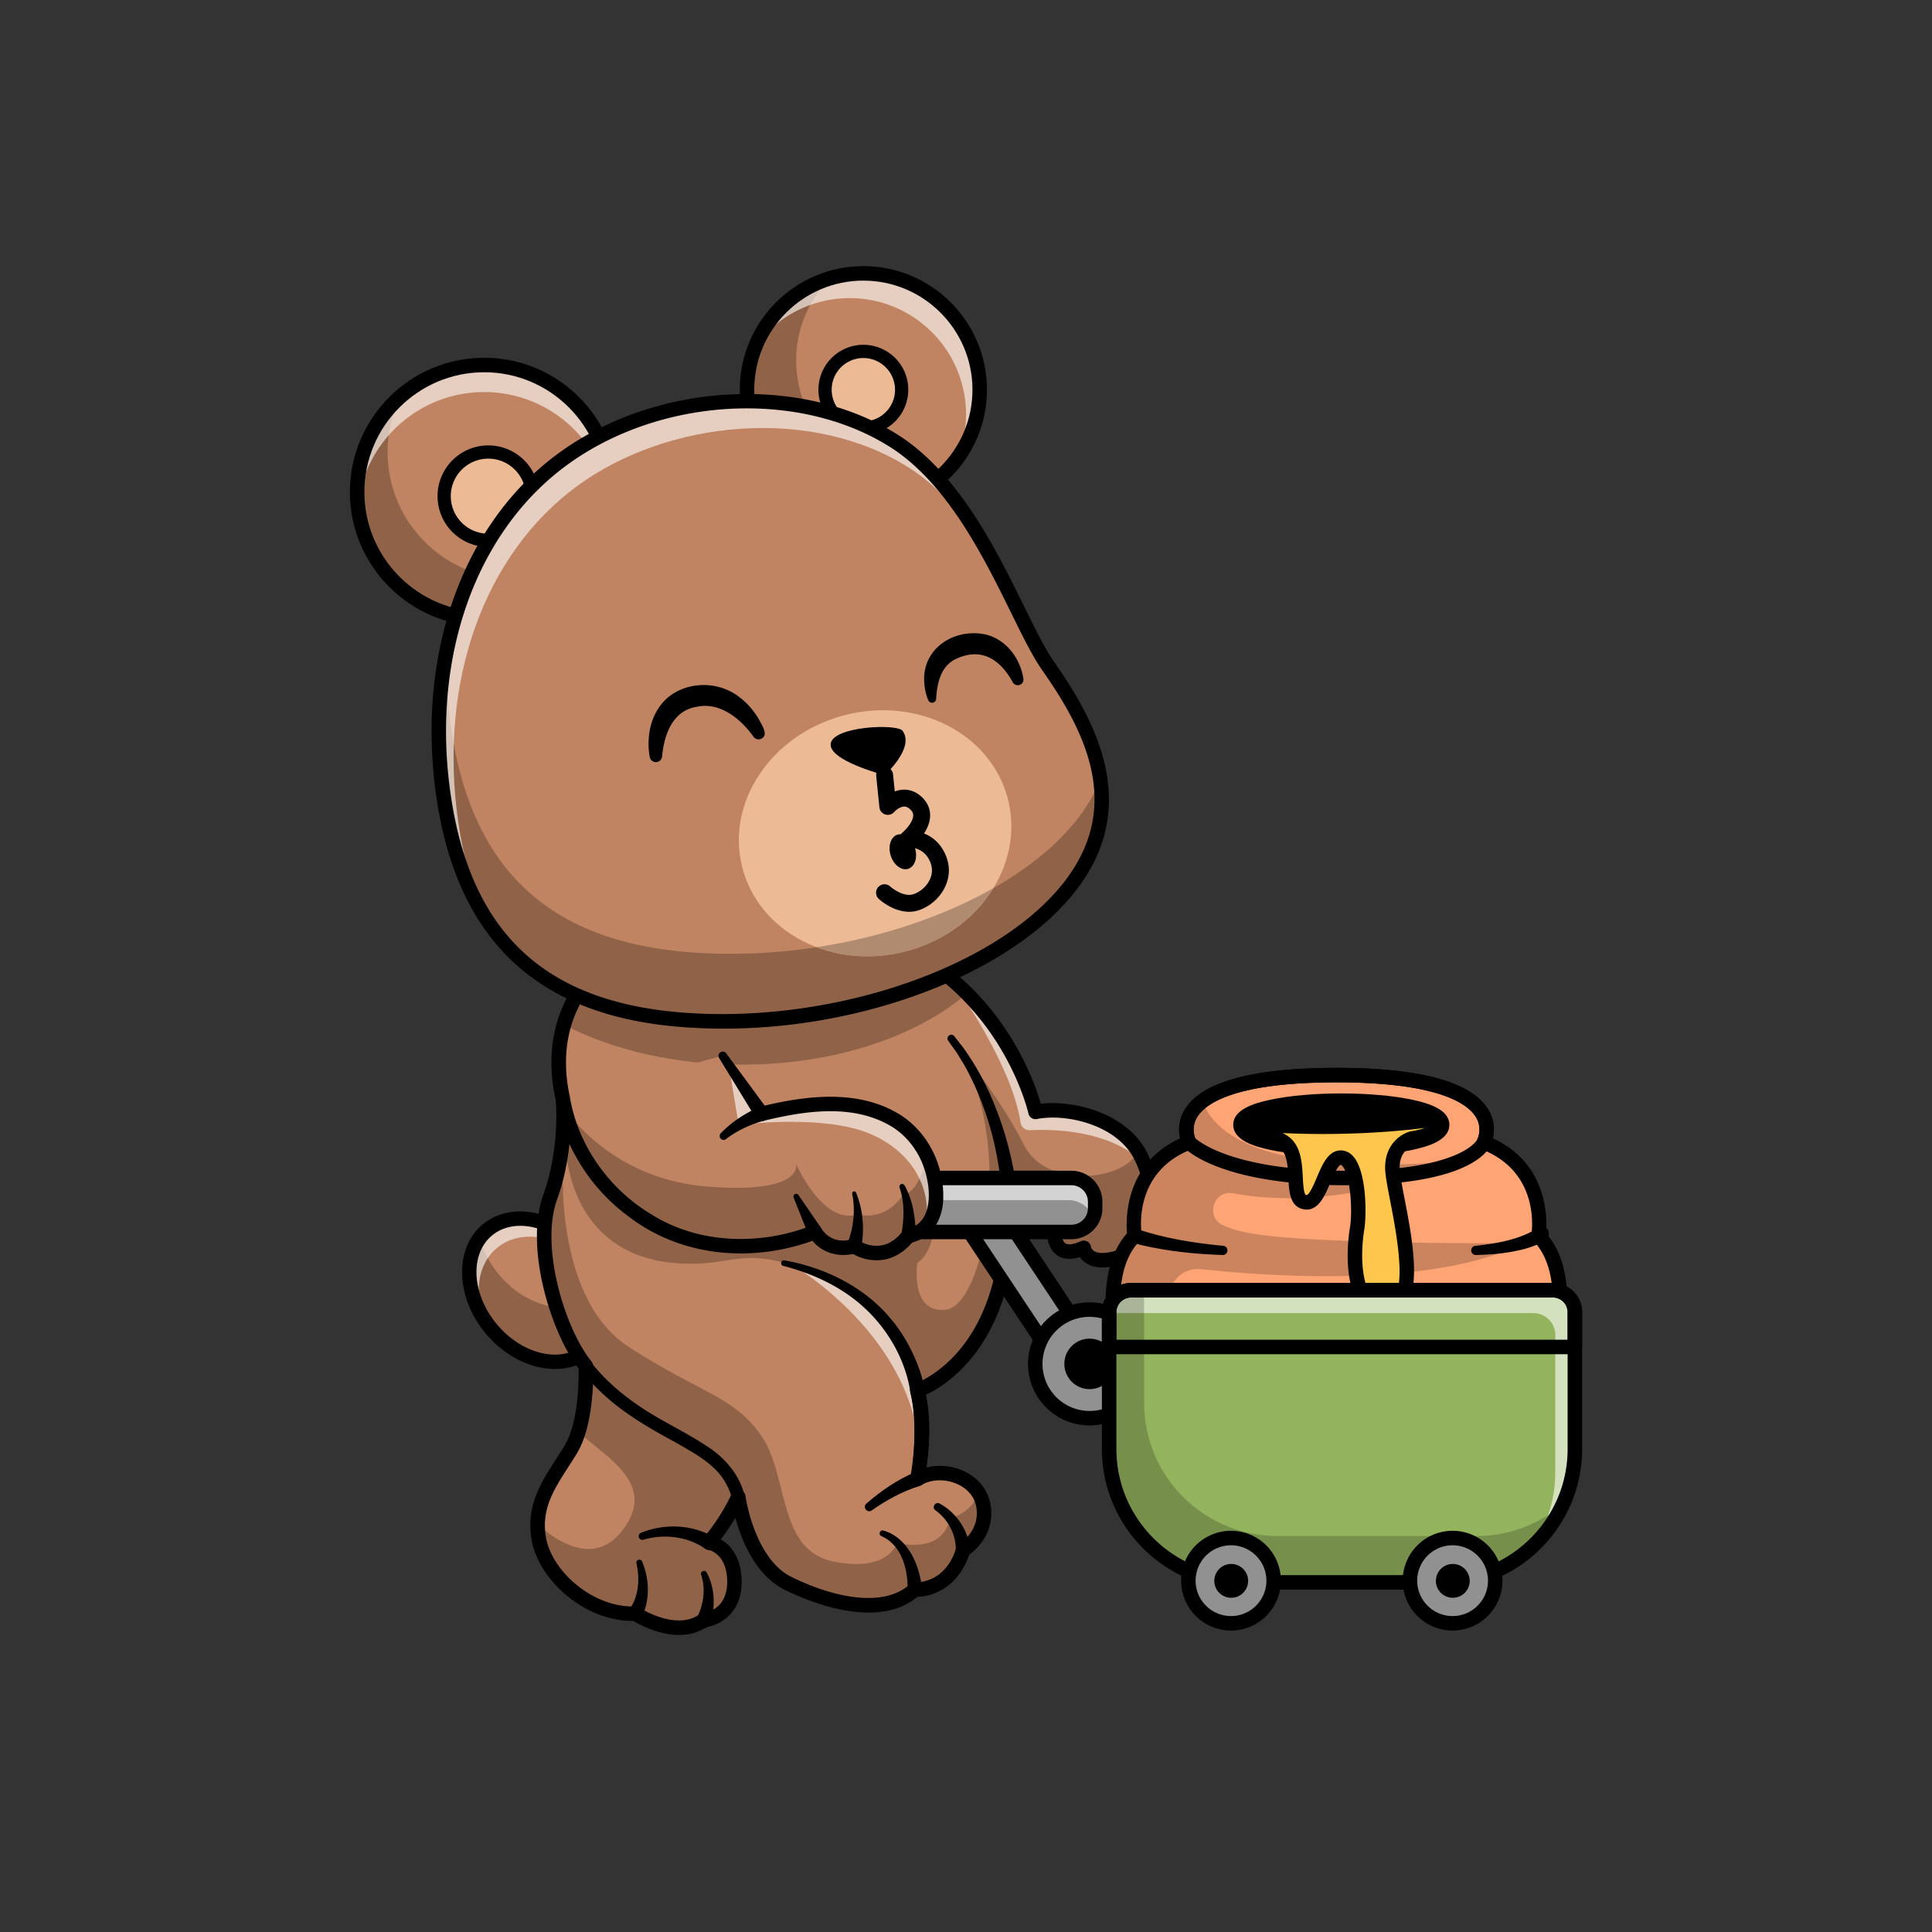 <svg id="Layer_1" data-name="Layer 1" xmlns="http://www.w3.org/2000/svg" viewBox="0 0 4000 4000"><rect x="0" y="0" width="4000" height="4000" fill="#333333" stroke="none"/><defs><style>.cls-1{fill:#c08462;}.cls-2{fill:#906349;}.cls-3{opacity:0.6;}.cls-4{fill:#fff;}.cls-5{fill:#ffa575;}.cls-6{opacity:0.2;}.cls-7{fill:#ffc64d;}.cls-8{fill:#919191;}.cls-9{fill:#93b35d;}.cls-10{fill:#ecba95;}.cls-11{fill:#b18b70;}.cls-12{fill:#c26b59;}</style></defs><path class="cls-1" d="M1017,2751.18c57.42,69,147,89.1,200,44.93,39.67-33,47.67-92.71,25-149.52a202,202,0,0,0-33-55.29c-57.42-69-147-89-200-44.93-22.85,19.07-35.17,46.9-37.15,78C969.15,2665.38,984.38,2712,1017,2751.18Z"/><path class="cls-2" d="M1017,2751.18c57.42,69,147,89.1,200,44.93,35.07-29.2,45.37-79.12,31.73-129.53a100.2,100.2,0,0,1-16,16.83c-53,44.16-142.57,24.05-200-44.88-19.45-23.39-32.76-49.37-39.67-75.28C957.58,2611.14,966.13,2690.09,1017,2751.18Z"/><g class="cls-3"><path class="cls-4" d="M993.31,2696.34c-7.24-44.39,4.38-86.63,35.45-112.49,53-44.16,142.57-24,200,44.93a201,201,0,0,1,13.31,17.81,202,202,0,0,0-33-55.29c-57.42-69-147-89-200-44.93-22.85,19.07-35.17,46.9-37.15,78C973.53,2648,980.71,2672.78,993.31,2696.34Z"/></g><path d="M1149.2,2834.35c-49.61,0-104-25.89-143.68-73.56-62.63-75.2-65.35-176.55-6.07-225.92s158.48-28.37,221.11,46.83,65.35,176.55,6.07,225.92C1204.92,2825.7,1177.85,2834.35,1149.2,2834.35Zm-120.63-92.75c52,62.48,132.28,81.77,178.86,43s42.12-121.19-9.92-183.68-132.28-81.77-178.86-43-42.11,121.19,9.92,183.68Z"/><path class="cls-1" d="M1113.08,3155.88a161.32,161.32,0,0,0,2.41,30c13.15,76.27,102.57,157.8,199.88,155.17,0,0,84.17,55.23,142,13.15,0,0,63.12-5.26,63.12-78.9s-52.6-81.53-52.6-81.53,36.82-42.08,60.49-94.68a358,358,0,0,0,13.91,57.31c14,42.68,40.6,97.53,88.66,121.53,84.16,42.08,199.88,71,263,13.15,0,0,73.64,5.26,99.94-81.53,0,0,52.6-31.56,42.08-92.05a72.81,72.81,0,0,0-11.07-27.95c-25.75-39.12-86.52-51.23-125.69-27.28,0,0,12.44-61.42,8.6-126-1.1-19.35-3.73-39-8.6-57.37,0,0,1.09-.33,3.12-1.15,26.3-10.19,210.46-94.3,183.61-438.78h99.94s10.52,26.3,0,76.27,0,94.69,57.86,68.38c0,0,5.26,42.09,76.27,18.42,66.74-22.25,80.05-116.49,48.65-193.26-2-4.93-4.21-9.75-6.57-14.52-1.86-3.72-3.94-7.39-6.14-10.9-43.94-70.41-149.52-93.69-212.15-81.15,0,0-28.88-131.94-142-245.25-10.63-10.68-22-21.2-34.24-31.39-89.59-75.07-222-134.51-415.54-128.38-220.1,7-348.26,98.41-384.48,224.7-13.64,47.34-14.3,99.56-2.14,154a4.47,4.47,0,0,0,.06.61c.71,7.56,7.07,83.66-16.06,169.19-3,10.8-6.35,21.76-10.3,32.71-36.82,102.57,15.78,278.79,73.64,349.8,0,0,3.51,75.77-15.39,136.43-4.17,13.48-9.48,26.19-16.17,37.15C1149.52,3053.91,1113.85,3096.26,1113.08,3155.88Z"/><g class="cls-3"><path class="cls-4" d="M1641.4,2619.52s257.56,148.87,263.48,403.32C1904.88,3022.84,1967.7,2713.26,1641.4,2619.52Z"/></g><g class="cls-3"><path class="cls-4" d="M1967.62,2025.52s126,171.41,145.36,298.71a18.73,18.73,0,0,0,19.56,15.76c45.12-2.35,166.35-1.39,236.15,68.74-2-4.93-4.21-9.75-6.57-14.52-1.86-3.72-3.94-7.39-6.14-10.9-43.94-70.41-149.52-93.69-212.15-81.15,0,0-28.88-131.94-142-245.25C1991.23,2046.23,1979.84,2035.71,1967.62,2025.52Z"/></g><path class="cls-2" d="M1398.88,2615.14c134.18,10.3,129.25-47.95,323.32,34.13,127.83,54,167.78,161.47,180.16,228.43,26.3-10.19,210.46-94.3,183.61-438.78h99.94s10.52,26.3,0,76.27,0,94.69,57.86,68.38c0,0,5.26,42.09,76.27,18.42s81.53-128.88,42.08-207.78c-1.86-3.72-3.94-7.39-6.14-10.9-26.95,62-189.14,78.46-235.16-11.45-56.11-109.42-130.13-193.8-132.44-196.43,112.6,205.8,47.34,525.89-28.93,535.92s-60.21-96.21-60.21-96.21c30-21.59,37.31-67.4,36-112.11-1.59-55.5-16.5-109.25-17.48-112.76a.41.41,0,0,1-.06-.17c-10.24,78-50,86.63-50,86.63-39.18,54.19-91.4,37.42-91.4,37.42-72.71,23.29-128.21-104.76-128.21-104.76s19.45,63.12-183.61,47.29c-199.88-15.56-292.53-157.53-295.38-162l0-.05C1157.79,2502,1254.56,2604,1398.88,2615.14Z"/><path class="cls-2" d="M1113.08,3155.88a161.32,161.32,0,0,0,2.41,30c13.15,76.27,102.57,157.8,199.88,155.17,0,0,84.17,55.23,142,13.15,0,0,63.12-5.26,63.12-78.9s-52.6-81.53-52.6-81.53,36.82-42.08,60.49-94.68a358,358,0,0,0,13.91,57.31c14,42.68,40.6,97.53,88.66,121.53,84.16,42.08,199.88,71,263,13.15,0,0,73.64,5.26,99.94-81.53,0,0,52.6-31.56,42.08-92.05a72.81,72.81,0,0,0-11.07-27.95c-12,44.88-57.31,53.26-57.31,53.26-18.14,78.52-110.35,51-110.35,51s-16.17,62.52-131.89,39.12-92.05-176.49-148.32-259.17-125.2-88.27-275.11-185-136.49-360.92-136.49-360.92a138.37,138.37,0,0,0-16,17.86c-3,10.8-6.35,21.76-10.3,32.71-36.82,102.57,15.78,278.79,73.64,349.8,0,0,3.51,75.77-15.39,136.43,59,54,161.91,106.35,94,200.21C1234.56,3243.43,1157.19,3195.33,1113.08,3155.88Z"/><path class="cls-2" d="M1167.6,2121.84c99.5,51.45,228,82.41,368.26,82.41,192.26,0,362.34-58.13,466-147.34-88.92-89.09-229.85-166.73-449.78-159.77C1332,1904.1,1203.82,1995.55,1167.6,2121.84Z"/><path d="M1405.87,3385c-42.4,0-82-21.41-94.66-29h-.43c-104,0-196.22-87.48-210.06-167.69h0c-12.08-70.07,18.29-117.22,50.45-167.13,5.7-8.85,11.6-18,17.27-27.32,29.9-49.13,30-138.85,29.52-160.36-56.16-72.89-112.73-249.34-72.91-360.28,33.48-93.25,26.41-185.67,25.57-195.1-21.29-96.26-4.23-183.64,49.36-252.75,68.76-88.67,190.35-138.22,351.63-143.3,264.22-8.36,415.17,105.25,495.29,202,69.65,84.11,98.74,168.67,108,201.1,71.42-8.19,179.8,20.61,220.61,102.23,27.12,54.23,31.95,119.91,12.31,167.31-12.7,30.65-34.5,51.88-63.06,61.4-32.42,10.81-57.82,10.65-75.49-.49a45.13,45.13,0,0,1-13.5-13c-20.38,6.35-37,4.52-49.51-5.51-18.19-14.59-23.53-44.81-15.05-85.1,5.85-27.8,4.62-47.43,2.89-58.18h-72.08c11.24,186.47-40.59,294.84-86.83,353.33-38.13,48.24-78.36,71.3-98.45,80.61,11.41,54.75,6.18,116.14,1.54,150.47a118.12,118.12,0,0,1,76.24,7.16c30.46,13.78,51,39.08,56.23,69.41,10.2,58.66-29.66,93.56-44.14,104.1-23,68.14-76.49,86.57-107.17,87.16-85.34,71.11-231.73,6.89-275.2-14.85-52.79-26.36-81.45-85.39-96.19-130.26-2.12-6.46-4-12.65-5.55-18.43a472.93,472.93,0,0,1-30.09,44.56c20.87,12.23,43.08,38.74,43.08,88.08,0,65.64-45.28,89.22-72.62,93.35C1444.81,3380.64,1425.05,3385,1405.87,3385Zm-90.49-59a15,15,0,0,1,8.23,2.46c.74.48,76.28,49,125,13.56a14.88,14.88,0,0,1,7.57-2.82c5-.49,49.37-6.5,49.37-64,0-60-39.43-66.63-39.82-66.69a15,15,0,0,1-9.07-24.71c.35-.4,35.69-41.15,58.1-91a15,15,0,0,1,28.55,4.15,348.44,348.44,0,0,0,13.3,54.65c13,39.44,37.56,91,81.1,112.78,82.31,41.15,190.19,66.82,246.17,15.51a15,15,0,0,1,11.2-3.9c2.45.12,62.19,2.76,84.52-70.93a15,15,0,0,1,6.64-8.51c1.72-1.06,43.59-27.34,35-76.61-4.86-27.91-26.55-41.57-39-47.22-25-11.3-54.44-10.42-75.11,2.22a15,15,0,0,1-22.53-15.78c.2-1,20.07-101.43.2-176.58a15,15,0,0,1,9.93-18.12c.45-.15,51.45-17.41,98.32-77.57,62.49-80.21,89.48-200.17,78-346.9a15,15,0,0,1,14.95-16.17h100a15,15,0,0,1,13.92,9.43c1.25,3.13,11.89,32,.75,84.93-6.9,32.8-1.91,50.4,4.47,55.51,5.6,4.49,17.14,3.11,32.51-3.87a15,15,0,0,1,21.09,11.79,14.83,14.83,0,0,0,7.1,8.91c5.52,3.26,19.3,7.21,49.54-2.87,20.35-6.78,35.44-21.73,44.83-44.42,16.46-39.72,12-95.62-11.42-142.41-36.42-72.84-142.5-95.93-201.93-84a15,15,0,0,1-17.6-11.5c-.22-1-23.62-103.82-106.22-203.08-110.31-132.55-268.55-196.5-470.4-190.16-152,4.79-265.77,50.33-328.87,131.7-48.11,62-63.18,141.14-43.58,228.76a16.28,16.28,0,0,1,.28,1.7c.44,4.22,10.45,104.55-27.1,209.15-35.84,99.84,17.62,269.55,71.15,335.25a15,15,0,0,1,3.35,8.78c.23,4.8,5,118.4-33.73,182.07-5.87,9.65-11.87,19-17.67,28-30.16,46.81-56.2,87.23-46.11,145.79h0c11.72,68,94.88,145.23,184.7,142.72Z"/><path class="cls-5" d="M2309.52,2751.9h915.24s26.3-126.24-39.45-193.31c0,0,23.67-140.71-113.09-193.31,0,0,73.64-139.39-305.08-139.39-160.16,0-239.44,24.93-277.57,53.7-50.47,38.08-28.93,82.9-27.56,85.58l0,.11C2325.3,2417.88,2349,2558.59,2349,2558.59,2283.22,2625.66,2309.52,2751.9,2309.52,2751.9Z"/><g class="cls-6"><path d="M2309.52,2751.9H2467.7a180.59,180.59,0,0,1-27.68-20.29c-42.92-38.74-11-109.79,46.47-103.85,507.94,52.51,663-54.05,663-54.05s-453.62,4-574.33-23c-17.9-4-32.23-8.89-43.66-14.31-36.63-17.36-18.22-73.2,21.64-65.79,233.27,43.36,471-67.56,471-67.56-410.78,36.87-511.82-58.74-534.55-123.45-50.47,38.08-28.93,82.9-27.56,85.58l0,.11C2325.3,2417.88,2349,2558.59,2349,2558.59,2283.22,2625.66,2309.52,2751.9,2309.52,2751.9Z"/></g><path d="M3224.77,2766.88H2309.53a15,15,0,0,1-14.69-11.94c-1.11-5.34-25.88-128.72,38.48-201.55-2.59-30.57-4-144.44,110-196.53a78.68,78.68,0,0,1,9.87-60c34.9-57.06,140.52-86,313.92-86,173.9,0,279.62,29.1,314.2,86.48a78.84,78.84,0,0,1,9.53,59.48c114.1,52.08,112.69,166,110.1,196.55,64.35,72.83,39.59,196.21,38.48,201.55A15,15,0,0,1,3224.77,2766.88Zm-902.49-30H3212c4.27-31.68,10.73-118.73-37.38-167.8a15,15,0,0,1-4.08-13c.85-5.23,19.65-129.38-103.69-176.82a15,15,0,0,1-7.87-21,49.11,49.11,0,0,0-3.61-45.91c-16.46-26.69-75.78-71.47-288.21-71.47s-271.77,44.79-288.22,71.49a49,49,0,0,0-3.56,46,15.16,15.16,0,0,1-7.92,20.93c-123.33,47.44-104.54,171.59-103.68,176.85a15.07,15.07,0,0,1-4.08,13C2311.43,2618.3,2318,2705.24,2322.28,2736.88Z"/><path d="M2786.22,2453.91c-262.1,0-332.48-75.44-335.34-78.65a14.61,14.61,0,0,1-2.23-3.28c-2-3.85-18.14-37.94,4.58-75.1,34.9-57.06,140.52-86,313.92-86,173.9,0,279.62,29.1,314.2,86.48a79.33,79.33,0,0,1,4.56,74.08C3080.83,2383.33,3039.92,2453.91,2786.22,2453.91Zm-311.65-97.39c10.37,9.27,84.56,67.39,311.65,67.39,231.39,0,269.56-59.77,272.05-64.2a6.26,6.26,0,0,1,.7-1.45,49.11,49.11,0,0,0-3.61-45.91c-16.46-26.69-75.78-71.47-288.21-71.47s-271.77,44.79-288.22,71.49A49.34,49.34,0,0,0,2474.57,2356.52Z"/><ellipse cx="2777.01" cy="2328.81" rx="201.85" ry="43.03"/><path d="M2777,2393.76c-55.41,0-107.72-4.64-147.3-13.08-32.83-7-76.47-20-76.47-51.87s43.64-44.86,76.47-51.86c39.58-8.44,91.89-13.09,147.3-13.09s107.72,4.65,147.3,13.09c32.83,7,76.47,20,76.47,51.86s-43.64,44.87-76.47,51.87C2884.73,2389.12,2832.42,2393.76,2777,2393.76Zm-170-65c24.44,9.45,82.92,21.12,170,21.12s145.59-11.67,170-21.12c-24.44-9.45-82.92-21.11-170-21.11S2631.42,2319.36,2607,2328.81Z"/><path class="cls-7" d="M2923.81,2357s-42.91,10.26-40.94,63.52,70.94,275.95-7.89,290.85c-63.12,11.93-78.9-82.75-65.09-168.55,6.34-39.43,1.31-144-32.88-146s-40.11,99.28-75.61,92.05-.26-100.53-47.47-126.86-78.77-37.51-78.77-37.51,83.15,10.52,203.32,7.89S2978.86,2316,2978.86,2316,2998.52,2345.23,2923.81,2357Z"/><path d="M2864.54,2727.37a58,58,0,0,1-41.44-16.93c-35.31-34.36-37.63-110.36-28-170,5.52-34.31.82-105.73-15.17-125.62-1.46-1.83-2.87-2.94-3.76-3-6.2-.42-17.17,25.89-21.9,37.1-11.41,27.1-25.63,60.84-55.85,54.67-28-5.69-29.59-37.06-31-64.74-1.38-26.41-2.8-53.72-20.74-63.72-45.35-25.29-76.18-36.37-76.48-36.48a15,15,0,0,1,6.9-29c.82.11,83.6,10.37,201.11,7.78s197.38-16.09,198.17-16.22a15,15,0,0,1,15,6.42,31.52,31.52,0,0,1,2.21,29.55c-7.54,17.25-29.31,28.55-66.56,34.52-4.86,1.42-30.5,10.73-29.11,48.28.43,11.72,4.81,34.41,9.87,60.68,14.49,75.15,34.34,178.08,3.82,223-8.31,12.25-19.68,19.81-33.79,22.47A70.58,70.58,0,0,1,2864.54,2727.37Zm-88.69-345.57c.67,0,1.34,0,2,.06,6.73.38,16.6,3.16,25.43,14.14,26.57,33.08,26.07,120.12,21.39,149.18-10.23,63.61-2.28,122.72,19.33,143.76,7.63,7.43,16.59,9.86,28.17,7.67,6.15-1.16,10.77-4.29,14.55-9.84,23.51-34.61,3.49-138.43-8.47-200.46-5.51-28.62-9.87-51.23-10.39-65.25-1.92-51.85,33.47-74.13,52.44-78.67.39-.09.77-.16,1.16-.23,12.92-2,22.14-4.51,28.69-6.93-34.17,4.34-94.43,10.48-171.37,12.16-47.94,1.05-89.88.05-123.14-1.55q2.74,1.5,5.58,3.08c32.41,18.08,34.45,57,36.08,88.36.71,13.4,1.88,35.85,7.07,36.91,6.17,1.28,17-24.54,22.22-36.93C2737.58,2411.23,2750,2381.8,2775.85,2381.8Z"/><path d="M3194,2570.84c-21.33,12.26-45.74,17.59-69.54,21.73-22.12,3.74-46.33,5.26-68.75,5.76-12.24.1-13.26-17.75-1-19,39.73-4.38,81.19-11,116.81-29.71a61.84,61.84,0,0,0,5.27-3.3,16,16,0,0,1,21.66-6.28c10.47,5.41,11,21.22,1,27.34l-5.4,3.47Z"/><path d="M2353.85,2544.39c57.43,19.51,118.35,29.23,178.69,34.92,12.19,1.25,11.23,19.15-1.09,19-55-1.75-110-7.34-163.74-19.47-7.85-1.81-15.3-3.61-23.61-6.1a15,15,0,1,1,9.75-28.37Z"/><path d="M1223.72,2820.43c36,46,83.49,82.67,133.75,112.11,35,20.41,71.07,38.45,105.29,61.1,36,22.63,67.57,58,78.08,100.41l14.51,59.32-.33-1.18c16.23,48.21,41.55,96,88.88,117.14,46.69,22.18,98.57,39.42,149.93,40.75,32.79.82,66.81-6.61,91.12-28.89a13.45,13.45,0,0,1,9.32-3.49,84.18,84.18,0,0,0,55-20c2.89-2.18,5.4-5.42,8.14-7.82a116.3,116.3,0,0,0,11.17-15.47,44.18,44.18,0,0,0,3.72-6.8,179,179,0,0,0,9.09-22.47c2.83-7.32,11.69-10,17-16.11,25.81-22.82,34.6-64,14.66-93.19-22-31.9-73.78-42-106.79-22.17a13.75,13.75,0,0,1-20.07-14c2-14.4,3.86-29.63,4.9-44.53,3.55-44,3.83-89.34-6.31-132.37a246.27,246.27,0,0,0-4.79-24.88c-18.9-75-68-141.3-132.91-183.23-38.24-25-80.76-42.12-125.2-53.72a5.85,5.85,0,0,1,2.5-11.43c84.94,15,168,56.22,222.73,124.37,32.47,38.13,60.64,99.79,66.68,141.22,12.34,46.81,11.91,95.38,6.6,143-2.08,15.71-4.29,31-8,46.88l-20.06-14.06a101.91,101.91,0,0,1,37.79-13.06c70.69-9.89,136.86,46.42,117.31,120.54-7.12,26.1-24.17,47.9-46.58,62.66l5.91-7.58A201.82,201.82,0,0,1,1994,3244c-1.63,3.16-5.89,9.2-7.68,12.3-2.63,3.9-6.25,7.7-9.1,11.47-20.56,22.65-50.45,36.53-81.13,36.7-.9,0-1.73,0-3-.08l10-3.48c-60.28,53.65-150.36,37.89-219.46,13.88-35.26-13.36-72.65-26.79-98.85-55.39-27.08-29-43.77-64.26-55.4-100l-14.19-58.09a131.76,131.76,0,0,0-24.69-48.59c-24.21-29.36-60.27-48.15-93.48-67.3-53.84-29.16-107.82-60.3-152.42-103a415.5,415.5,0,0,1-32.46-33.74c-7.14-8.72-20.3-20.82-7.22-31.4a13.38,13.38,0,0,1,18.88,3.22Z"/><path d="M1904,3076.46c-35.37,11-68.79,29.3-99.07,50.65-9.24,6.62-19.71-6.48-11.24-14.05,30.3-26.41,63.63-49.26,100.82-65.06,19.76-7,29.54,22.18,9.49,28.46Z"/><path d="M1978.92,3209.51c.7-32.16-15.87-63.65-42-82.41-8.69-6-.42-19.26,8.77-14,32.78,17.76,56,51.26,62.2,88.07a73.47,73.47,0,0,1,1,8.85,15.07,15.07,0,1,1-30-.48Z"/><path d="M1879,3291.14c1-41.88-12.23-92.57-54.12-110.71-7-3-3.24-13.69,4.12-11.55,38.25,10.71,62.41,47.54,72.72,84a190.12,190.12,0,0,1,7.28,38c.74,21.17-30.42,21.43-30,.21Z"/><path d="M1459.41,3206.08c-36.47-25.27-84.77-30.64-127.08-18.39-9.51,2.92-14.32-10.66-5-14.22,41.37-16.83,88.86-17.58,130.56-1a126.83,126.83,0,0,1,18.68,9c17.09,11.6-.37,36.67-17.19,24.6Z"/><path d="M1303,3332.6c19.55-27.31,22.15-64,14.58-96.16-1.33-7.44,9.41-10.34,12-3.24,14.63,35.3,16.61,76.78.43,112.07-8.41,21.48-38.59,7.17-27-12.67Z"/><path d="M1443.58,3348.34c13.22-26.91,17.79-59.31,8-88.11-2.12-7.13,8-11.23,11.44-4.65,17.3,31.6,18.17,70.23,8.19,104.4-7.12,21.52-38.12,8.48-27.65-11.64Z"/><path d="M2071.06,2440.51c-9.48-82.54-34.67-164.56-75.53-237.11-3.18-5.15-12.08-19.59-15.23-24.63-3.92-5.53-13.15-18.41-17.15-24-5.73-8.21,6.17-17.32,12.57-9.43,4.32,5.46,14.48,18.43,18.58,23.67a561.32,561.32,0,0,1,62.79,113.8,701.26,701.26,0,0,1,36.27,114.52c3,13.18,5.5,26,7.53,40a15,15,0,1,1-29.83,3.19Z"/><rect class="cls-8" x="2081.09" y="2455.48" width="79.4" height="387.53" transform="translate(5353.07 3683.01) rotate(146.41)"/><path d="M2194.92,2847.63a15,15,0,0,1-12.51-6.7L1968,2518.09a15,15,0,0,1,4.2-20.79l66.14-43.93a15,15,0,0,1,20.8,4.2l214.38,322.84a15,15,0,0,1-4.2,20.79l-66.14,43.93A15,15,0,0,1,2194.92,2847.63ZM2001.32,2514l197.78,297.85,41.16-27.33-197.79-297.85Z"/><circle class="cls-8" cx="2255.85" cy="2823.79" r="112.43"/><path d="M2255.84,2951.22a127.44,127.44,0,1,1,127.44-127.43A127.58,127.58,0,0,1,2255.84,2951.22Zm0-224.87a97.44,97.44,0,1,0,97.44,97.44A97.55,97.55,0,0,0,2255.84,2726.35Z"/><circle cx="2255.85" cy="2823.79" r="52.27"/><path class="cls-9" d="M2296.36,2716.78V3000c0,152.54,123.61,276.15,276.16,276.15h411.92c152.54,0,276.15-123.61,276.15-276.15V2716.78a45.52,45.52,0,0,0-45.53-45.53H2341.9A45.53,45.53,0,0,0,2296.36,2716.78Z"/><g class="cls-3"><path class="cls-4" d="M2296.37,2716.77v2.14c1.64-.16,3.29-.27,5-.27h873.16a45.52,45.52,0,0,1,45.53,45.53v283.22a274.62,274.62,0,0,1-47.17,154.4A275,275,0,0,0,3260.6,3000V2716.77a45.52,45.52,0,0,0-45.53-45.53H2341.9A45.52,45.52,0,0,0,2296.37,2716.77Z"/></g><g class="cls-6"><path d="M2296.37,2716.77V3000c0,152.54,123.61,276.15,276.15,276.15h411.93c111.83,0,208.15-66.46,251.55-162.07a275,275,0,0,1-179.23,66.08H2644.85c-152.54,0-276.16-123.61-276.16-276.15V2671.24H2341.9A45.52,45.52,0,0,0,2296.37,2716.77Z"/></g><path d="M2984.44,3291.15H2572.51c-160.53,0-291.15-130.61-291.15-291.15V2716.78a60.6,60.6,0,0,1,60.54-60.53h873.16a60.59,60.59,0,0,1,60.53,60.53V3000C3275.59,3160.54,3145,3291.15,2984.44,3291.15Zm-642.54-604.9a30.57,30.57,0,0,0-30.54,30.53V3000c0,144,117.16,261.15,261.15,261.15h411.93c144,0,261.15-117.15,261.15-261.15V2716.78a30.56,30.56,0,0,0-30.53-30.53Z"/><path d="M3260.59,2803.72H2296.36a15,15,0,0,1-15-15v-71.94a60.6,60.6,0,0,1,60.54-60.53h873.16a60.59,60.59,0,0,1,60.53,60.53v71.94A15,15,0,0,1,3260.59,2803.72Zm-949.23-30h934.23v-56.94a30.56,30.56,0,0,0-30.53-30.53H2341.9a30.57,30.57,0,0,0-30.54,30.53Z"/><circle class="cls-8" cx="3007.44" cy="3272.6" r="88.27"/><circle class="cls-8" cx="2548.67" cy="3272.6" r="88.27"/><path d="M3007.44,3375.87a103.27,103.27,0,1,1,103.27-103.27A103.39,103.39,0,0,1,3007.44,3375.87Zm0-176.54a73.27,73.27,0,1,0,73.27,73.27A73.35,73.35,0,0,0,3007.44,3199.33Z"/><circle cx="3007.86" cy="3273.03" r="35.01"/><path d="M2548.66,3375.87a103.27,103.27,0,1,1,103.28-103.27A103.38,103.38,0,0,1,2548.66,3375.87Zm0-176.54a73.27,73.27,0,1,0,73.28,73.27A73.35,73.35,0,0,0,2548.66,3199.33Z"/><circle cx="2549.09" cy="3273.03" r="35.01"/><path class="cls-8" d="M1867.68,2438.91h399.76a0,0,0,0,1,0,0v111.78a0,0,0,0,1,0,0H1867.68a55.89,55.89,0,0,1-55.89-55.89v0a55.89,55.89,0,0,1,55.89-55.89Z" transform="translate(4079.24 4989.6) rotate(-180)"/><g class="cls-3"><path class="cls-4" d="M1811.79,2438.92v45.76h399.76a55.61,55.61,0,0,1,39.51,16.38,55,55,0,0,1,11.45,16.65,55.9,55.9,0,0,0-51-78.79Z"/></g><path d="M2218.19,2565.69h-406.4a15,15,0,0,1-15-15V2438.91a15,15,0,0,1,15-15h406.4a64.33,64.33,0,0,1,64.25,64.26v13.26A64.33,64.33,0,0,1,2218.19,2565.69Zm-391.4-30h391.4a34.29,34.29,0,0,0,34.25-34.26v-13.26a34.29,34.29,0,0,0-34.25-34.26h-391.4Z"/><circle class="cls-1" cx="1787.49" cy="806.87" r="240.89" transform="translate(-47 1500.27) rotate(-45)"/><path class="cls-2" d="M1546.6,806.89c0,133,107.83,240.87,240.86,240.87a240.25,240.25,0,0,0,170.19-70.36,240.42,240.42,0,0,1-68.38,9.87c-133,0-240.92-107.83-240.92-240.87a240.18,240.18,0,0,1,70.79-170.57C1619.36,605.26,1546.6,697.53,1546.6,806.89Z"/><g class="cls-3"><path class="cls-4" d="M1564,716.92a240.44,240.44,0,0,1,195.16-99.66c133,0,240.87,107.83,240.87,240.92a239.75,239.75,0,0,1-17.42,90,239.78,239.78,0,0,0,45.8-141.31c0-133.09-107.83-240.92-240.92-240.92C1686.21,566,1599.58,628.43,1564,716.92Z"/></g><circle class="cls-1" cx="1002.41" cy="1018.71" r="263"/><path class="cls-2" d="M739.4,1018.72c0,145.25,117.75,263,263,263,104.16,0,194.19-60.55,236.81-148.38a261.82,261.82,0,0,1-173.69,65.53c-145.25,0-263-117.74-263-263a262.62,262.62,0,0,1,26.19-114.62A262.24,262.24,0,0,0,739.4,1018.72Z"/><g class="cls-3"><path class="cls-4" d="M739.4,1018.72a264.92,264.92,0,0,0,1.48,28c14-132,125.75-235,261.52-235s247.55,103,261.53,235a264.92,264.92,0,0,0,1.48-28c0-145.26-117.75-263-263-263S739.4,873.46,739.4,1018.72Z"/></g><path d="M1787.49,1062.76c-141.1,0-255.89-114.79-255.89-255.89S1646.39,551,1787.49,551s255.89,114.79,255.89,255.89S1928.58,1062.76,1787.49,1062.76Zm0-481.78c-124.56,0-225.89,101.33-225.89,225.89s101.33,225.89,225.89,225.89,225.89-101.34,225.89-225.89S1912,581,1787.49,581Z"/><path d="M1002.41,1296.71c-153.29,0-278-124.71-278-278s124.71-278,278-278,278,124.72,278,278S1155.7,1296.71,1002.41,1296.71Zm0-526c-136.75,0-248,111.26-248,248s111.25,248,248,248,248-111.26,248-248S1139.16,770.7,1002.41,770.7Z"/><circle class="cls-10" cx="1010.96" cy="1027.25" r="91.39" transform="translate(-430.28 1015.73) rotate(-45)"/><path d="M1011,1132.34a105.09,105.09,0,1,1,105.09-105.09A105.21,105.21,0,0,1,1011,1132.34Zm0-182.78a77.7,77.7,0,1,0,77.69,77.69A77.78,77.78,0,0,0,1011,949.56Z"/><circle class="cls-10" cx="1787.49" cy="806.87" r="79.3" transform="translate(-47 1500.27) rotate(-45)"/><path d="M1787.49,899.86a93,93,0,1,1,93-93A93.1,93.1,0,0,1,1787.49,899.86Zm0-158.59a65.6,65.6,0,1,0,65.59,65.6A65.68,65.68,0,0,0,1787.49,741.27Z"/><path class="cls-1" d="M2170.13,1379c-66.33-94.53-147-356.54-318.23-465.51-202.51-128.87-499.76-99.4-686.43,36.82-194.62,142-289.3,407.65-247.22,696.95s200.14,441.31,493.92,464.1c305.08,23.67,622.41-83.72,774.4-243.18C2347,1699.88,2275.34,1528.93,2170.13,1379Z"/><path class="cls-10" d="M2056.65,1838.8c-37.65,61.15-101.45,110-181,130.75-64.7,16.9-129.35,12.55-185-8.45-74.85-28.25-133.35-86.7-153.6-164.1-35.3-135,59.15-276.5,210.9-316.15s303.35,37.6,338.6,172.55C2103.3,1717.6,2090.75,1783.3,2056.65,1838.8Z"/><path class="cls-2" d="M2186.55,1868.2c-152,159.45-469.3,266.85-774.35,243.2-293.8-22.8-451.9-174.8-493.95-464.1-15.25-104.7-12.55-206.3,6.3-300a928.65,928.65,0,0,0,9.45,160.1c42.1,289.3,200.1,441.3,493.9,464.1,88,6.8,177,2.75,262.75-10.35,55.65,21,120.3,25.35,185,8.45,79.55-20.8,143.35-69.6,181-130.75,57.35-32.55,106.9-69.85,145.7-110.55,36.1-37.85,60.45-75.8,75.3-113.65C2289.35,1697.75,2267.5,1783.35,2186.55,1868.2Z"/><path class="cls-11" d="M2056.65,1838.8c-37.65,61.15-101.45,110-181,130.75-64.7,16.9-129.35,12.55-185-8.45C1826.4,1940.4,1954.05,1897.15,2056.65,1838.8Z"/><path class="cls-12" d="M2170.13,1379c-2.63-3.78-5.32-7.78-8-12.06,13.65,26.8,26.36,49.87,38.58,67.23,12.49,17.76,24.49,35.84,35.67,54.19C2217.91,1451,2195,1414.42,2170.13,1379Z"/><g class="cls-3"><path class="cls-4" d="M918.24,1647.29c14.69,100.87,43.45,185.09,87.23,252.92q-40.35-85.14-56.6-197.74c-42.08-289.31,52.6-554.94,247.22-697C1382.71,869.3,1680,839.82,1882.53,968.69c75.17,47.84,132.92,125.26,179.66,205-51.67-97.69-117.75-201.25-210.29-260.15-202.51-128.87-499.76-99.4-686.44,36.82C970.84,1092.36,876.16,1358,918.24,1647.29Z"/></g><path class="cls-12" d="M2062.19,1173.67c40.16,75.89,71.61,148.21,100,193.3C2134.24,1312.24,2102.24,1242.1,2062.19,1173.67Z"/><path d="M1498.36,2129.69q-43.92,0-87.35-3.35c-298.26-23.15-464.29-179.14-507.6-476.9-42.7-293.57,54.32-566.09,253.22-711.23C1359,790.53,1661.36,774.47,1860,900.85c125,79.52,203.12,238.37,260.2,354.36,23.4,47.56,43.61,88.63,62.25,115.19,98.59,140.49,189.39,325.2,15,508.15-76.42,80.18-195.77,149.15-336.06,194.2A1194.71,1194.71,0,0,1,1498.36,2129.69Zm47.88-1284.2c-131.18,0-265.88,39.57-371.93,117C984.43,1101,892,1362.59,933.09,1645.12c41.56,285.7,194.16,429.11,480.24,451.3,288.63,22.43,609.28-77.93,762.39-238.57,158.4-166.2,79.86-331-17.86-470.22-20-28.46-40.67-70.5-64.62-119.18-55.51-112.8-131.54-267.29-249.39-342.29C1758.84,872.06,1653.72,845.49,1546.24,845.49Z"/><path d="M1559.58,1524.61c-26.35-36.56-69.11-71.55-116.46-61.33-50.68,7.47-68.3,58.08-72.37,103.21a12.87,12.87,0,0,1-25.41,1.1c-3-15.55-3.15-29.75-1.6-45.24,3.35-31.62,18.35-63.93,45.53-83.2,41-29,99.42-27.31,139.14,2.38,19.11,13.82,33.61,31.28,44.82,51.31,5.11,10.58,18.76,30.08,1.75,37.15a13,13,0,0,1-15.4-5.38Z"/><path d="M2096.44,1411.79c-27.56-49.36-68.07-73.36-122-45.16-27.21,16.32-34.15,47.56-36.3,80.42a8.41,8.41,0,0,1-16.1,2.9c-5.65-13-8-25.94-8.6-40-3-67.37,61.12-108.49,123.53-97,37.29,6.85,65.78,37.67,77,72.17a110.86,110.86,0,0,1,4.9,20.27c1.63,13.6-16.69,18.55-22.47,6.37Z"/><path d="M1868.54,1512.93c-11-14.82-141.56-9.64-148.47,25.86s111.45,66.08,111.45,66.08S1894.71,1548.22,1868.54,1512.93Z"/><path d="M1882.28,1887.74c-33.52,0-61.22-25.11-62.62-26.4a17.5,17.5,0,1,1,23.72-25.73c.21.19,26.65,23.37,48.62,15.47,14.82-5.34,27.77-17.45,33.81-31.61,5.08-11.93,4.92-24.11-.47-36.19-13.3-29.82-41.25-28.71-44.38-28.48a17.54,17.54,0,0,1-12.64-30.89c5.66-4.77,22-21.58,22.4-35.39.09-3.16-.52-7.47-6.1-12.72-5.9-5.56-10.33-6-13.1-5.91-8.67.38-17.77,8.48-20.27,11.29a17.54,17.54,0,0,1-30.56-9.78l-6.58-64.76a17.5,17.5,0,0,1,34.82-3.54l3.62,35.61a54.5,54.5,0,0,1,17.07-3.77c14.05-.68,27.55,4.6,39,15.38,11.64,11,17.54,24.55,17.09,39.32-.41,13.42-6,25.84-12.67,35.95,15.72,6.13,33.17,18.53,44.27,43.43,9.39,21,9.63,43.22.71,64.17-9.88,23.17-30.12,42.16-54.15,50.82A63.45,63.45,0,0,1,1882.28,1887.74Z"/><ellipse cx="1869.13" cy="1763.59" rx="26.3" ry="37.05" transform="translate(-441.79 639.51) rotate(-17.4)"/><path class="cls-1" d="M1165.46,2275.86s.83,7,3.57,18.8l0,.05c10.58,45.53,49.75,163.17,181.14,238.24,165.69,94.68,337.3,17.75,337.3,17.75s23.67,45.15,80.87,29.48c0,0,61.15,43.5,112.44-21.59,0,0,18.74-1.86,34.74-17.92,8.27-8.27,15.78-20.22,19.67-37.64.71-3.07,1.26-6.3,1.75-9.75a147,147,0,0,0,1-21.48,197,197,0,0,0-20.27-81.53.41.41,0,0,1-.06-.17c-35.94-72.16-127.94-138.95-340.64-84l-68.43-101.8v-.06l-12.44-18.46Z"/><path class="cls-2" d="M1169.08,2294.71c10.58,45.53,49.75,163.17,181.14,238.24,165.69,94.68,337.3,17.75,337.3,17.75s23.67,45.15,80.87,29.48c0,0,61.15,43.5,112.44-21.59,0,0,43-4.27,54.41-55.56-1.59-55.5-16.5-109.25-17.48-112.76a.41.41,0,0,1-.06-.17c-10.24,78-50,86.63-50,86.63-39.18,54.19-91.4,37.42-91.4,37.42-72.71,23.29-128.21-104.76-128.21-104.76s19.45,63.12-183.61,47.29C1264.58,2441.12,1171.93,2299.15,1169.08,2294.71Z"/><g class="cls-3"><path class="cls-4" d="M1508.63,2204.31l20.76,124.48s169-21.53,265.69,16.17,136.76,121.25,120.54,195.6c.71-1.59,10-21.8,21.37-47.28a147,147,0,0,0,1-21.48,197,197,0,0,0-20.27-81.53.41.41,0,0,1-.06-.17c-35.94-72.16-127.94-138.95-340.64-84Z"/></g><path d="M1180.37,2274.1c17.46,99.77,82.51,189.21,169.15,240.67,97.9,61.38,225.81,64.05,331.87,22.23a15.3,15.3,0,0,1,19.42,6.72c9.19,15.16,26.8,25.25,44.62,24.63,10.38,1.13,22.13-6.83,31.67-.4a70.73,70.73,0,0,0,11.12,5.74c18,7.87,38.57,7.64,55.72-2,1.11-.89,6.92-4.53,8.19-5.43l2.52-2.24,5.08-4.45c6-5.81,10.69-14.54,19.61-16,44.65-9,48.09-62.68,40.62-99.66-8-43.87-32.6-84.27-69.89-109-80-50.81-181.22-35.74-269.24-14.36a14.37,14.37,0,0,1-16.21-6.16l-75.74-123.77c-5.59-9.36,7.69-18.84,14.63-9.83l86,116.87s-16.25-6.15-16.19-6.16c94.92-23.53,206.35-37.91,293.42,18.47,55,36.35,86.9,102.06,86.16,167.4.6,39.75-18.3,80.59-58.67,93.35a65.77,65.77,0,0,1-11.91,2.71l10.29-5.64c-4,4.43-7.73,9-12,13.25-4.09,3.47-9.6,8.91-14.17,11.62l-7.8,5.12c-8.4,4.1-17.5,8.39-26.77,9.81-25.31,5-50.83-1.45-72.21-15.27l12.65,2.25c-37.94,10.82-77.91-2-98.12-37l19.42,6.73c-7.48,3.22-14.06,5.55-21.12,8-126.64,42.18-268.2,27.2-374.77-56.53-29.13-21.55-55.42-48.68-77.27-77.53-34.78-47.43-60.47-102.39-69.93-160.68-1.79-19.81,26.92-23.31,29.8-3.5Z"/><path d="M1674.29,2557.75l-31.21-78.37c-2.52-6.19,6.3-10.86,10-5.33l47.68,69.58c11.67,18.84-17.3,34.32-26.47,14.12Z"/><path d="M1754.16,2575.47c13.17-32.45,17.16-69.44,10.21-104-.94-4.87,6.24-6.94,8-2.29,14.95,36.45,17.91,77.19,10.21,115.88-5.83,21.2-36.68,10.82-28.44-9.62Z"/><path d="M1865.94,2556.76c5.94-31.7,7.27-66.71-3.36-97.66a5.66,5.66,0,0,1,10.2-4.87c9.06,15.88,14.67,33.52,18.17,51.39a263.72,263.72,0,0,1,4.77,54.78c-1.53,21.73-33.51,17.86-29.78-3.64Z"/><path d="M1581.67,2320.37a234.53,234.53,0,0,0-59.89,25.24,189.05,189.05,0,0,0-18.13,12.34,8.13,8.13,0,0,1-11-12,222.63,222.63,0,0,1,37-30.75,253.47,253.47,0,0,1,42.81-23.39c20.18-7.4,29.94,22.76,9.2,28.55Z"/></svg>